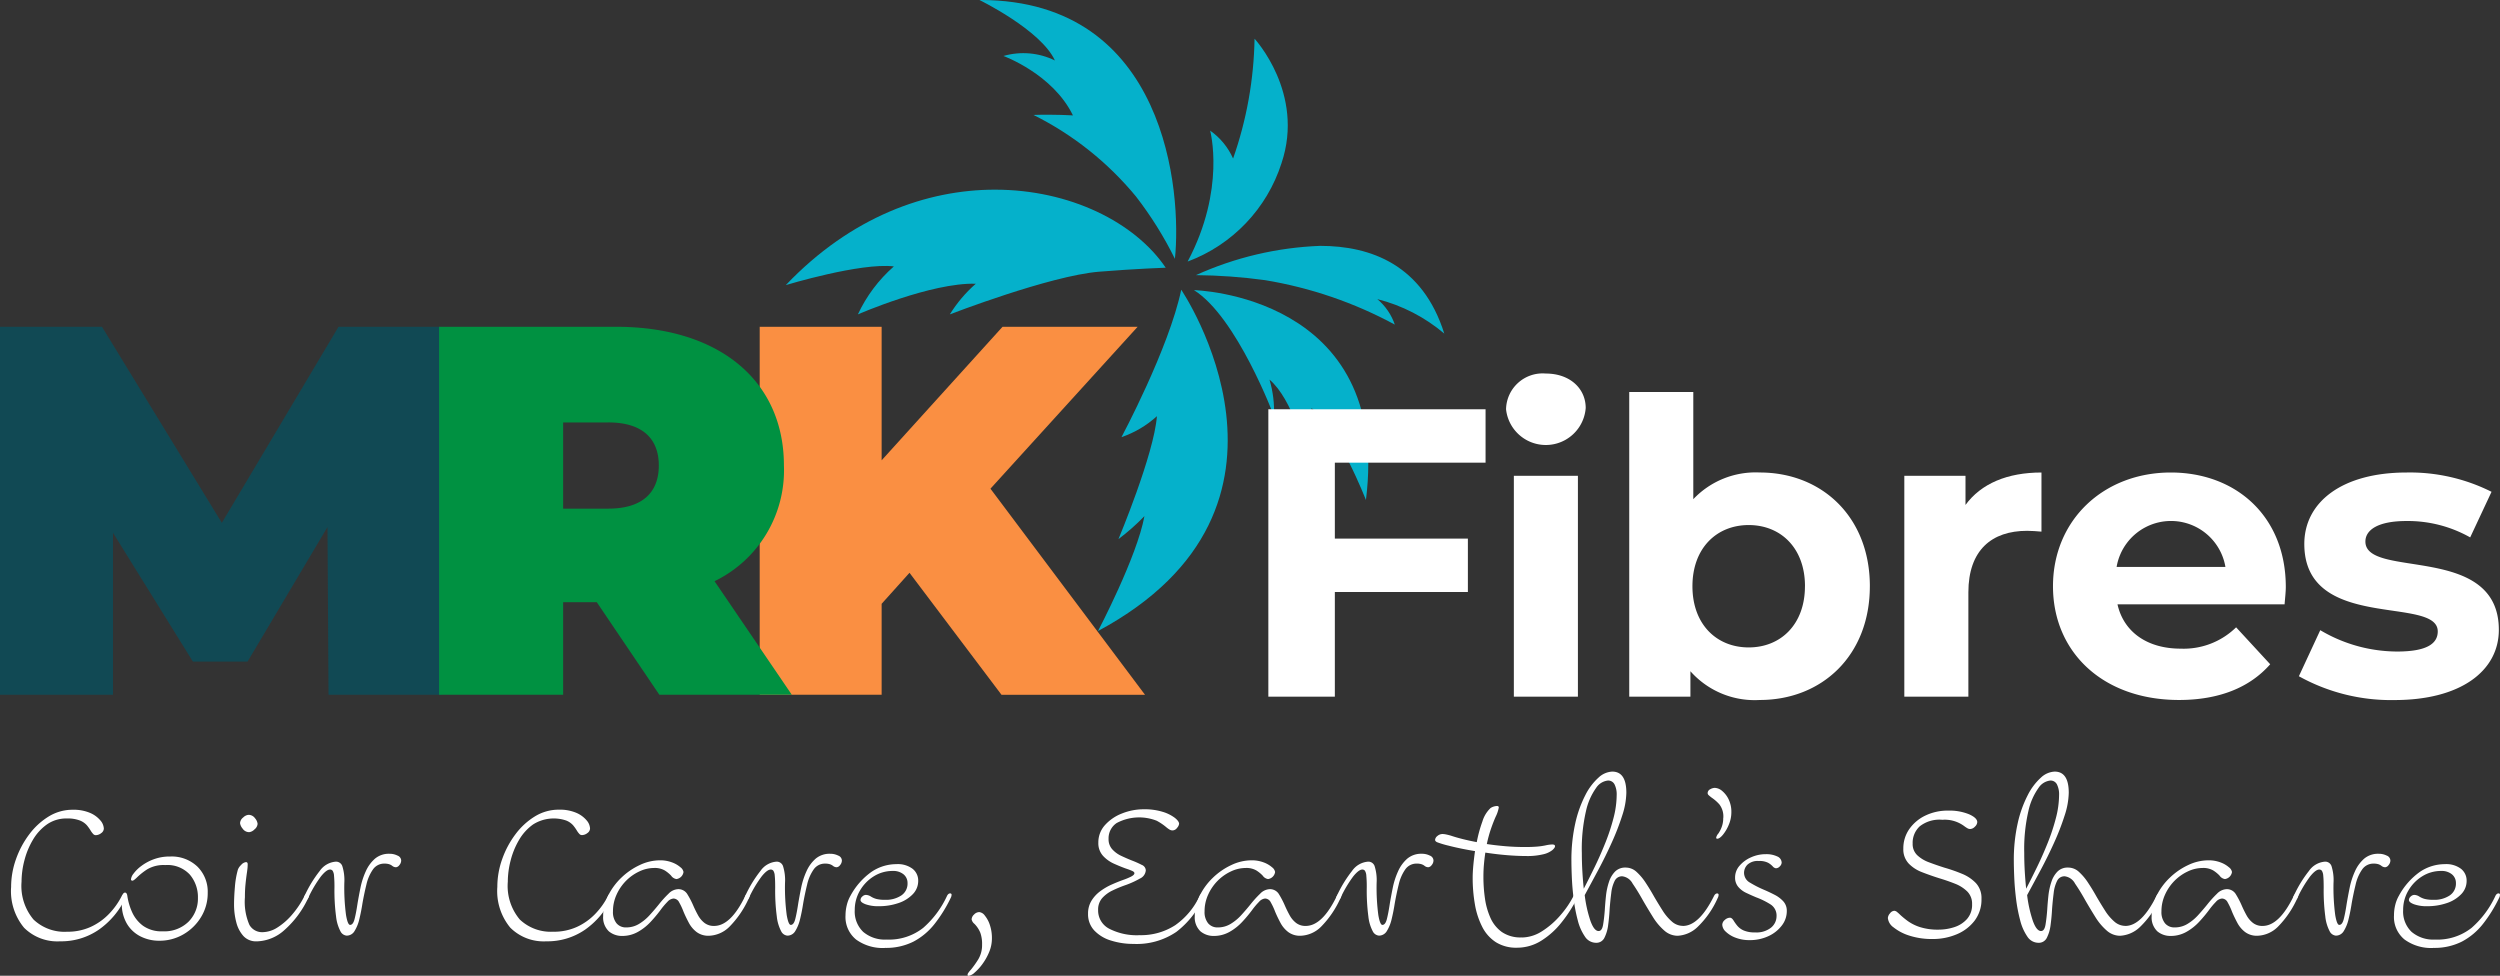<svg xmlns="http://www.w3.org/2000/svg" xmlns:xlink="http://www.w3.org/1999/xlink" width="205.013" height="80.017" viewBox="0 0 205.013 80.017">
  <rect x="0" y="0" width="205.013" height="80.017" fill="#333333" stroke="none"/>
  <defs>
    <clipPath id="clip-path">
      <path id="Path_4" data-name="Path 4" d="M236.15,0s5.04,2.459,6.188,4.959a5.882,5.882,0,0,0-4.221-.369s4.057,1.475,5.7,4.876c0,0-1.491-.1-3.238-.041a25.826,25.826,0,0,1,8.4,6.68,30.118,30.118,0,0,1,3.2,5.122C252.745,15.791,251.521.04,236.265,0Z" transform="translate(-236.15)" fill="none"/>
    </clipPath>
    <linearGradient id="linear-gradient" x1="-2.813" y1="3.095" x2="-2.801" y2="3.095" gradientUnits="objectBoundingBox">
      <stop offset="0" stop-color="#7bc18f"/>
      <stop offset="1" stop-color="#05b1cb"/>
    </linearGradient>
    <clipPath id="clip-path-2">
      <path id="Path_5" data-name="Path 5" d="M290.077,19.157a5.539,5.539,0,0,0-1.885-2.295s1.312,4.795-1.844,10.737a12.757,12.757,0,0,0,7.7-8.073c1.926-5.737-2.213-10.2-2.213-10.2a31.285,31.285,0,0,1-1.763,9.835" transform="translate(-286.348 -9.322)" fill="none"/>
    </clipPath>
    <linearGradient id="linear-gradient-2" x1="-4.68" y1="3.932" x2="-4.662" y2="3.932" xlink:href="#linear-gradient"/>
    <clipPath id="clip-path-3">
      <path id="Path_6" data-name="Path 6" d="M288.342,61.679a44.947,44.947,0,0,1,5.655.41,33.982,33.982,0,0,1,10.655,3.647,4.725,4.725,0,0,0-1.434-2.09,13.68,13.68,0,0,1,5.491,2.827c-1.771-5.635-6.018-7.194-10.179-7.194a27.161,27.161,0,0,0-10.188,2.4" transform="translate(-288.342 -59.279)" fill="none"/>
    </clipPath>
    <linearGradient id="linear-gradient-3" x1="-5.055" y1="3.386" x2="-5.037" y2="3.386" xlink:href="#linear-gradient"/>
    <clipPath id="clip-path-4">
      <path id="Path_7" data-name="Path 7" d="M294.441,80.275a9.084,9.084,0,0,0-.369-2.991c1.926,1.639,2.951,5.942,2.951,5.942a8.637,8.637,0,0,0,.491-3.606c2.254,1.8,4.467,7.54,4.467,7.54,2.131-16.842-14.1-17.211-14.1-17.211,3.524,2.213,6.557,10.327,6.557,10.327" transform="translate(-287.884 -69.948)" fill="none"/>
    </clipPath>
    <linearGradient id="linear-gradient-4" x1="-3.984" y1="2.514" x2="-3.97" y2="2.514" xlink:href="#linear-gradient"/>
    <clipPath id="clip-path-5">
      <path id="Path_8" data-name="Path 8" d="M266.653,81.944a8.3,8.3,0,0,0,2.909-1.721c-.246,3.155-3.155,10.081-3.155,10.081a17.815,17.815,0,0,0,2.131-1.885c-.615,3.36-3.811,9.425-3.811,9.425,18.933-10.163,6.828-27.989,6.828-27.989-1,4.794-4.9,12.089-4.9,12.089" transform="translate(-264.727 -69.855)" fill="none"/>
    </clipPath>
    <linearGradient id="linear-gradient-5" x1="-2.499" y1="1.775" x2="-2.489" y2="1.775" xlink:href="#linear-gradient"/>
    <clipPath id="clip-path-6">
      <path id="Path_9" data-name="Path 9" d="M189.5,53.565s6.12-1.858,8.851-1.53a11.937,11.937,0,0,0-2.95,3.934s6.01-2.622,9.671-2.514a11.01,11.01,0,0,0-2.131,2.514s8.2-3.169,12.239-3.5c3.1-.251,5.464-.328,5.464-.328-2.52-3.724-7.865-6.4-14-6.4-5.569,0-11.789,2.2-17.145,7.817" transform="translate(-189.505 -45.748)" fill="none"/>
    </clipPath>
    <linearGradient id="linear-gradient-6" x1="-2.236" y1="2.529" x2="-2.224" y2="2.529" xlink:href="#linear-gradient"/>
  </defs>
  <g id="Header_Logo" data-name="Header Logo" transform="translate(-815 567.612)">
    <path id="Path_37" data-name="Path 37" d="M195.451,98.961l-2.285,2.543v7.457h-10V78.787h10V89.736l9.914-10.949h11.078L202.09,92.064l12.673,16.9H202.995Z" transform="translate(694.133 -619.601)" fill="#fa8f42"/>
    <path id="Path_38" data-name="Path 38" d="M27.76,78.787,18.191,94.865,8.363,78.787H0v30.174H9.268V95.684l6.552,10.561H20.3L26.855,95.21l.086,13.751h9.268l-.086-30.174Z" transform="translate(815 -619.601)" fill="#114954"/>
    <path id="Path_39" data-name="Path 39" d="M118.8,101.374h-2.759v7.587H105.868V78.787h14.527c8.406,0,13.751,4.4,13.751,11.38a10.1,10.1,0,0,1-5.69,9.483l6.336,9.311H123.929Zm.948-14.742h-3.707V93.7h3.707c2.8,0,4.138-1.336,4.138-3.535s-1.336-3.535-4.138-3.535" transform="translate(745.14 -619.601)" fill="#009141"/>
    <g id="Group_25" data-name="Group 25" transform="translate(895.32 -567.612)">
      <g id="Group_7" data-name="Group 7" clip-path="url(#clip-path)">
        <rect id="Rectangle_3" data-name="Rectangle 3" width="26.745" height="26.745" transform="translate(-10.614 10.614) rotate(-45)" fill="url(#linear-gradient)"/>
      </g>
    </g>
    <g id="Group_26" data-name="Group 26" transform="translate(912.393 -564.441)">
      <g id="Group_9" data-name="Group 9" clip-path="url(#clip-path-2)">
        <rect id="Rectangle_4" data-name="Rectangle 4" width="19.733" height="19.733" transform="translate(-9.138 9.138) rotate(-45)" fill="url(#linear-gradient-2)"/>
      </g>
    </g>
    <g id="Group_27" data-name="Group 27" transform="translate(913.072 -547.45)">
      <g id="Group_11" data-name="Group 11" clip-path="url(#clip-path-3)">
        <rect id="Rectangle_5" data-name="Rectangle 5" width="19.489" height="19.489" transform="translate(-3.597 3.597) rotate(-45)" fill="url(#linear-gradient-3)"/>
      </g>
    </g>
    <g id="Group_28" data-name="Group 28" transform="translate(912.916 -543.821)">
      <g id="Group_13" data-name="Group 13" clip-path="url(#clip-path-4)">
        <rect id="Rectangle_6" data-name="Rectangle 6" width="23.645" height="23.645" transform="translate(-8.606 8.606) rotate(-45)" fill="url(#linear-gradient-4)"/>
      </g>
    </g>
    <g id="Group_29" data-name="Group 29" transform="translate(905.039 -543.852)">
      <g id="Group_15" data-name="Group 15" clip-path="url(#clip-path-5)">
        <rect id="Rectangle_7" data-name="Rectangle 7" width="33.178" height="33.178" transform="translate(-13.994 13.994) rotate(-45)" fill="url(#linear-gradient-5)"/>
      </g>
    </g>
    <g id="Group_30" data-name="Group 30" transform="translate(879.455 -552.052)">
      <g id="Group_17" data-name="Group 17" clip-path="url(#clip-path-6)">
        <rect id="Rectangle_8" data-name="Rectangle 8" width="29.25" height="29.25" transform="translate(-5.111 5.11) rotate(-45)" fill="url(#linear-gradient-6)"/>
      </g>
    </g>
    <path id="Path_40" data-name="Path 40" d="M311.253,103.054v6.229h10.91v4.377h-10.91v8.586H305.8V98.676h17.813v4.377Z" transform="translate(613.211 -632.726)" fill="#fff"/>
    <path id="Path_41" data-name="Path 41" d="M363.117,92.993a3,3,0,0,1,3.266-2.929c1.953,0,3.266,1.212,3.266,2.828a3.28,3.28,0,0,1-6.532.1m.64,5.455h5.253v18.116h-5.253Z" transform="translate(575.387 -627.043)" fill="#fff"/>
    <path id="Path_42" data-name="Path 42" d="M412.548,110.446c0,5.691-3.939,9.327-9.024,9.327a7.037,7.037,0,0,1-5.69-2.357V119.5h-5.017V94.519h5.253v8.788a7.033,7.033,0,0,1,5.455-2.189c5.085,0,9.024,3.637,9.024,9.327m-5.32,0c0-3.131-1.987-5.017-4.613-5.017S398,107.314,398,110.446s1.987,5.017,4.613,5.017,4.613-1.886,4.613-5.017" transform="translate(555.789 -629.983)" fill="#fff"/>
    <path id="Path_43" data-name="Path 43" d="M470.39,113.922v4.849c-.438-.034-.774-.067-1.179-.067-2.9,0-4.815,1.582-4.815,5.05v8.553h-5.253V114.191h5.017v2.391c1.279-1.751,3.434-2.66,6.229-2.66" transform="translate(512.021 -642.786)" fill="#fff"/>
    <path id="Path_44" data-name="Path 44" d="M513.972,124.731h-13.7c.505,2.256,2.424,3.636,5.185,3.636A6.141,6.141,0,0,0,510,126.617l2.795,3.03c-1.684,1.919-4.209,2.929-7.475,2.929-6.263,0-10.337-3.94-10.337-9.327,0-5.421,4.142-9.327,9.664-9.327,5.32,0,9.428,3.57,9.428,9.395,0,.4-.067.976-.1,1.414M500.2,121.667h8.923a4.525,4.525,0,0,0-8.923,0" transform="translate(488.373 -642.786)" fill="#fff"/>
    <path id="Path_45" data-name="Path 45" d="M554.281,130.623l1.751-3.771a12.4,12.4,0,0,0,6.3,1.751c2.424,0,3.334-.64,3.334-1.65,0-2.963-10.943.067-10.943-7.172,0-3.435,3.1-5.859,8.384-5.859a14.9,14.9,0,0,1,6.97,1.583l-1.751,3.738A10.4,10.4,0,0,0,563.1,117.9c-2.357,0-3.367.741-3.367,1.684,0,3.1,10.943.1,10.943,7.24,0,3.367-3.131,5.758-8.553,5.758a15.547,15.547,0,0,1-7.845-1.953" transform="translate(449.242 -642.786)" fill="#fff"/>
    <g id="Group_24" data-name="Group 24" transform="translate(815.912 -504.333)">
      <path id="Path_16" data-name="Path 16" d="M7.274,205.229a4.57,4.57,0,0,0,1.928-.394,4.915,4.915,0,0,0,1.507-1.069,6.015,6.015,0,0,0,1.051-1.481c.07-.128.152-.193.246-.193a.109.109,0,0,1,.122.123.565.565,0,0,1-.07.245,6.648,6.648,0,0,1-2.182,2.6,5.44,5.44,0,0,1-3.181.955A3.868,3.868,0,0,1,3.742,204.9a4.706,4.706,0,0,1-1.06-3.347,6.776,6.776,0,0,1,.394-2.261,7.53,7.53,0,0,1,1.087-2.042,5.7,5.7,0,0,1,1.6-1.472,3.722,3.722,0,0,1,1.963-.552,3.452,3.452,0,0,1,1.42.254,2.273,2.273,0,0,1,.85.614,1.1,1.1,0,0,1,.289.674.474.474,0,0,1-.219.377.735.735,0,0,1-.447.166A.291.291,0,0,1,9.4,197.2a1.672,1.672,0,0,1-.184-.245,3.584,3.584,0,0,0-.315-.447,1.5,1.5,0,0,0-.579-.4,2.77,2.77,0,0,0-1.069-.167,2.761,2.761,0,0,0-1.639.491,4.072,4.072,0,0,0-1.157,1.28,6.4,6.4,0,0,0-.692,1.691,7.065,7.065,0,0,0-.228,1.726,4.279,4.279,0,0,0,.982,3.1,3.683,3.683,0,0,0,2.752,1" transform="translate(-2.682 -192.101)" fill="#fff"/>
      <path id="Path_17" data-name="Path 17" d="M29.375,210.344a2.874,2.874,0,0,1,.052-.614q.053-.262.21-.263t.193.3a5,5,0,0,0,.377,1.28,2.842,2.842,0,0,0,.894,1.131,2.6,2.6,0,0,0,1.622.464,2.831,2.831,0,0,0,2.121-.789,2.676,2.676,0,0,0,.771-1.945,2.855,2.855,0,0,0-.666-1.919,2.506,2.506,0,0,0-2.016-.78,2.644,2.644,0,0,0-1.464.342,5.246,5.246,0,0,0-.8.622q-.316.316-.421.316a.108.108,0,0,1-.122-.123.929.929,0,0,1,.21-.456,3.039,3.039,0,0,1,.631-.622,3.99,3.99,0,0,1,1.017-.552,3.754,3.754,0,0,1,1.35-.228,3.051,3.051,0,0,1,2.243.832,2.891,2.891,0,0,1,.841,2.148,3.739,3.739,0,0,1-.544,1.98,4.059,4.059,0,0,1-1.446,1.42,3.884,3.884,0,0,1-1.989.526,3.358,3.358,0,0,1-1.525-.351,2.713,2.713,0,0,1-1.122-1.042,3.167,3.167,0,0,1-.42-1.674" transform="translate(-20.296 -199.548)" fill="#fff"/>
      <path id="Path_18" data-name="Path 18" d="M58.287,206.833A1.4,1.4,0,0,1,57.2,206.4a2.633,2.633,0,0,1-.587-1.131,5.669,5.669,0,0,1-.184-1.463q0-.613.07-1.437a7.246,7.246,0,0,1,.246-1.42,1,1,0,0,1,.263-.377.62.62,0,0,1,.4-.236c.093,0,.14.058.14.175q0,.088-.009.237t-.061.5q-.07.491-.114.947t-.044,1.034a4.748,4.748,0,0,0,.368,2.252,1.194,1.194,0,0,0,1.087.6,2.322,2.322,0,0,0,1.236-.4,5.345,5.345,0,0,0,1.218-1.086,7.459,7.459,0,0,0,.982-1.49c.07-.128.152-.193.246-.193a.109.109,0,0,1,.123.122.568.568,0,0,1-.07.246,8.007,8.007,0,0,1-1.92,2.6,3.514,3.514,0,0,1-2.3.955m.07-9.64a.633.633,0,0,1-.254.456.716.716,0,0,1-.43.228.643.643,0,0,1-.543-.289.883.883,0,0,1-.211-.447.62.62,0,0,1,.254-.465.729.729,0,0,1,.43-.219.651.651,0,0,1,.544.28.85.85,0,0,1,.21.456" transform="translate(-38.148 -192.917)" fill="#fff"/>
      <path id="Path_19" data-name="Path 19" d="M75.417,207.134q-.281,0-.728.544a9.81,9.81,0,0,0-1.06,1.788.236.236,0,0,1-.228.158.108.108,0,0,1-.123-.122.467.467,0,0,1,.053-.211,10.028,10.028,0,0,1,1.244-2.042,1.762,1.762,0,0,1,1.332-.763.545.545,0,0,1,.517.359,3.835,3.835,0,0,1,.167,1.393,17.227,17.227,0,0,0,.14,2.63q.14.806.333.806.245,0,.368-.482t.228-1.183q.105-.648.254-1.376a6.242,6.242,0,0,1,.438-1.358,3,3,0,0,1,.754-1.034,1.766,1.766,0,0,1,1.2-.4,1.434,1.434,0,0,1,.648.149.447.447,0,0,1,.3.395.584.584,0,0,1-.149.386.4.4,0,0,1-.272.175.487.487,0,0,1-.3-.105.812.812,0,0,0-.254-.14,1.208,1.208,0,0,0-.395-.053,1.11,1.11,0,0,0-.947.482,3.5,3.5,0,0,0-.535,1.236q-.184.754-.324,1.542-.105.683-.254,1.288a3.217,3.217,0,0,1-.394.981.745.745,0,0,1-.649.377.631.631,0,0,1-.508-.359,3.371,3.371,0,0,1-.359-1.218,16.318,16.318,0,0,1-.132-2.349,9.8,9.8,0,0,0-.035-.982.878.878,0,0,0-.114-.412.269.269,0,0,0-.219-.1" transform="translate(-49.267 -199.106)" fill="#fff"/>
      <path id="Path_20" data-name="Path 20" d="M124.506,205.229a4.57,4.57,0,0,0,1.928-.394,4.915,4.915,0,0,0,1.507-1.069,6.014,6.014,0,0,0,1.051-1.481c.07-.128.152-.193.246-.193a.109.109,0,0,1,.122.123.565.565,0,0,1-.07.245,6.648,6.648,0,0,1-2.182,2.6,5.44,5.44,0,0,1-3.181.955,3.868,3.868,0,0,1-2.954-1.122,4.706,4.706,0,0,1-1.06-3.347,6.776,6.776,0,0,1,.394-2.261,7.53,7.53,0,0,1,1.087-2.042,5.7,5.7,0,0,1,1.6-1.472,3.722,3.722,0,0,1,1.963-.552,3.452,3.452,0,0,1,1.42.254,2.273,2.273,0,0,1,.85.614,1.1,1.1,0,0,1,.289.674.474.474,0,0,1-.219.377.735.735,0,0,1-.447.166.291.291,0,0,1-.219-.105,1.673,1.673,0,0,1-.184-.245,3.582,3.582,0,0,0-.315-.447,1.5,1.5,0,0,0-.579-.4,3.163,3.163,0,0,0-2.708.324,4.072,4.072,0,0,0-1.157,1.28A6.4,6.4,0,0,0,121,199.4a7.066,7.066,0,0,0-.228,1.726,4.279,4.279,0,0,0,.982,3.1,3.683,3.683,0,0,0,2.752,1" transform="translate(-80.041 -192.101)" fill="#fff"/>
      <path id="Path_21" data-name="Path 21" d="M145.422,211.974a3.115,3.115,0,0,1,.114-.833,5.48,5.48,0,0,1,.289-.8,5.24,5.24,0,0,1,1.086-1.481,5.527,5.527,0,0,1,1.516-1.043,3.876,3.876,0,0,1,1.639-.386,2.728,2.728,0,0,1,1.017.175,2.2,2.2,0,0,1,.683.4.612.612,0,0,1,.246.385.68.68,0,0,1-.578.578.653.653,0,0,1-.438-.28,2.666,2.666,0,0,0-.526-.429,1.622,1.622,0,0,0-.876-.2,2.836,2.836,0,0,0-1.2.281,3.779,3.779,0,0,0-1.086.762,3.874,3.874,0,0,0-.78,1.131,3.277,3.277,0,0,0-.3,1.385,1.464,1.464,0,0,0,.289.973.988.988,0,0,0,.8.342,1.988,1.988,0,0,0,1.034-.28,3.877,3.877,0,0,0,.877-.719q.4-.438.753-.876a8.719,8.719,0,0,1,.8-.885,1.15,1.15,0,0,1,.78-.377.854.854,0,0,1,.771.421,7.134,7.134,0,0,1,.49.946q.175.4.386.78a2.032,2.032,0,0,0,.526.622,1.246,1.246,0,0,0,.789.246q1.367,0,2.559-2.472.105-.192.245-.193a.109.109,0,0,1,.123.122.568.568,0,0,1-.07.246,7.908,7.908,0,0,1-1.613,2.375,2.494,2.494,0,0,1-1.683.728,1.6,1.6,0,0,1-.99-.3,2.294,2.294,0,0,1-.64-.754q-.245-.456-.438-.912a5.351,5.351,0,0,0-.359-.771.537.537,0,0,0-.464-.316.756.756,0,0,0-.5.272,6.012,6.012,0,0,0-.569.675,11.373,11.373,0,0,1-.806.964,4.324,4.324,0,0,1-1.043.824,2.6,2.6,0,0,1-1.306.333,1.662,1.662,0,0,1-1.078-.377,1.573,1.573,0,0,1-.464-1.288" transform="translate(-96.873 -200.16)" fill="#fff"/>
      <path id="Path_22" data-name="Path 22" d="M181.674,207.134q-.281,0-.727.544a9.806,9.806,0,0,0-1.061,1.788.236.236,0,0,1-.228.158.108.108,0,0,1-.122-.122.471.471,0,0,1,.052-.211,10.012,10.012,0,0,1,1.244-2.042,1.761,1.761,0,0,1,1.332-.763.545.545,0,0,1,.517.359,3.837,3.837,0,0,1,.166,1.393,17.227,17.227,0,0,0,.14,2.63q.141.806.333.806.245,0,.368-.482t.228-1.183q.105-.648.254-1.376a6.259,6.259,0,0,1,.438-1.358,3,3,0,0,1,.754-1.034,1.765,1.765,0,0,1,1.2-.4,1.436,1.436,0,0,1,.649.149.447.447,0,0,1,.3.395.583.583,0,0,1-.149.386.4.4,0,0,1-.272.175.488.488,0,0,1-.3-.105.808.808,0,0,0-.254-.14,1.2,1.2,0,0,0-.394-.053,1.111,1.111,0,0,0-.947.482,3.49,3.49,0,0,0-.534,1.236q-.184.754-.324,1.542-.105.683-.254,1.288a3.218,3.218,0,0,1-.394.981.744.744,0,0,1-.648.377.631.631,0,0,1-.509-.359,3.372,3.372,0,0,1-.359-1.218,16.314,16.314,0,0,1-.132-2.349q0-.666-.035-.982a.877.877,0,0,0-.114-.412.269.269,0,0,0-.219-.1" transform="translate(-119.384 -199.106)" fill="#fff"/>
      <path id="Path_23" data-name="Path 23" d="M207.084,215.232a3.716,3.716,0,0,1-2.349-.684,2.381,2.381,0,0,1-.876-2,3.5,3.5,0,0,1,.105-.832,2.879,2.879,0,0,1,.3-.763,5.728,5.728,0,0,1,1.726-1.963,3.64,3.64,0,0,1,2.042-.631,2.013,2.013,0,0,1,1.332.385,1.229,1.229,0,0,1,.456.982,1.556,1.556,0,0,1-.447,1.1,2.889,2.889,0,0,1-1.183.728,4.913,4.913,0,0,1-1.612.254,3.076,3.076,0,0,1-1.069-.158q-.42-.158-.42-.35a.383.383,0,0,1,.149-.289.445.445,0,0,1,.289-.131.815.815,0,0,1,.421.14,1.625,1.625,0,0,0,.447.193,2.787,2.787,0,0,0,.71.07,2.259,2.259,0,0,0,1.332-.359,1.163,1.163,0,0,0,.508-1.008.909.909,0,0,0-.324-.719,1.312,1.312,0,0,0-.885-.28,2.886,2.886,0,0,0-1.569.447,3.346,3.346,0,0,0-1.13,1.174,3.113,3.113,0,0,0-.421,1.586,2.3,2.3,0,0,0,.693,1.788,2.744,2.744,0,0,0,1.919.631,4.52,4.52,0,0,0,3.006-.964,7.813,7.813,0,0,0,1.954-2.629c.07-.128.152-.193.246-.193a.108.108,0,0,1,.122.123.565.565,0,0,1-.07.245,11.391,11.391,0,0,1-1.332,2.147,5.43,5.43,0,0,1-1.718,1.437,4.981,4.981,0,0,1-2.349.517" transform="translate(-135.434 -200.773)" fill="#fff"/>
      <path id="Path_24" data-name="Path 24" d="M234.474,222.551a2.717,2.717,0,0,0-.14-.938,2.225,2.225,0,0,0-.49-.745.621.621,0,0,1-.228-.368.573.573,0,0,1,.2-.394.6.6,0,0,1,.429-.2.658.658,0,0,1,.456.289,2.4,2.4,0,0,1,.412.771,3.349,3.349,0,0,1,.167,1.1,2.875,2.875,0,0,1-.228,1.121,4.71,4.71,0,0,1-.552.982,4.043,4.043,0,0,1-.64.7.913.913,0,0,1-.49.263c-.059,0-.088-.023-.088-.07a.316.316,0,0,1,.052-.158,2.155,2.155,0,0,1,.228-.28,8.217,8.217,0,0,0,.587-.824,2.266,2.266,0,0,0,.324-1.244" transform="translate(-154.85 -208.389)" fill="#fff"/>
      <path id="Path_25" data-name="Path 25" d="M266.552,205.441a5.16,5.16,0,0,0,2.936-.815,6.019,6.019,0,0,0,2.007-2.41c.07-.128.152-.193.246-.193a.109.109,0,0,1,.122.123.565.565,0,0,1-.07.245,7.332,7.332,0,0,1-2.217,2.787,5.781,5.781,0,0,1-3.5.981,6.062,6.062,0,0,1-1.84-.272,3.137,3.137,0,0,1-1.376-.823,1.935,1.935,0,0,1-.517-1.376,2,2,0,0,1,.28-1.069,2.776,2.776,0,0,1,.718-.78,4.955,4.955,0,0,1,.929-.544q.491-.219.929-.377a5.255,5.255,0,0,0,.675-.28q.271-.14.271-.28,0-.105-.2-.193t-.517-.193q-.438-.158-.964-.394a2.718,2.718,0,0,1-.9-.649,1.532,1.532,0,0,1-.377-1.077,2.1,2.1,0,0,1,.543-1.437,3.63,3.63,0,0,1,1.4-.955,4.79,4.79,0,0,1,1.788-.342,5.007,5.007,0,0,1,1.551.211,3.188,3.188,0,0,1,.99.491q.35.281.35.49a.618.618,0,0,1-.166.333.479.479,0,0,1-.377.21.5.5,0,0,1-.254-.079,1.958,1.958,0,0,1-.272-.2,4.505,4.505,0,0,0-.771-.517,3.919,3.919,0,0,0-3.286.193,1.506,1.506,0,0,0-.657,1.306,1.213,1.213,0,0,0,.3.841,2.3,2.3,0,0,0,.745.544q.446.21.885.385a7.538,7.538,0,0,1,.789.351.51.51,0,0,1,.333.438.8.8,0,0,1-.482.684,7.331,7.331,0,0,1-1.148.526,9.88,9.88,0,0,0-1.087.447,2.686,2.686,0,0,0-.859.631,1.416,1.416,0,0,0-.333.973,1.678,1.678,0,0,0,.92,1.542,4.957,4.957,0,0,0,2.462.526" transform="translate(-174.029 -192.032)" fill="#fff"/>
      <path id="Path_26" data-name="Path 26" d="M288.06,211.974a3.115,3.115,0,0,1,.114-.833,5.488,5.488,0,0,1,.289-.8,5.24,5.24,0,0,1,1.086-1.481,5.526,5.526,0,0,1,1.516-1.043,3.876,3.876,0,0,1,1.639-.386,2.728,2.728,0,0,1,1.017.175,2.2,2.2,0,0,1,.683.4.612.612,0,0,1,.246.385.68.68,0,0,1-.578.578.653.653,0,0,1-.438-.28,2.667,2.667,0,0,0-.526-.429,1.622,1.622,0,0,0-.876-.2,2.836,2.836,0,0,0-1.2.281,3.778,3.778,0,0,0-1.086.762,3.874,3.874,0,0,0-.78,1.131,3.278,3.278,0,0,0-.3,1.385,1.464,1.464,0,0,0,.289.973.988.988,0,0,0,.8.342,1.988,1.988,0,0,0,1.034-.28,3.878,3.878,0,0,0,.877-.719q.4-.438.753-.876a8.721,8.721,0,0,1,.8-.885,1.15,1.15,0,0,1,.78-.377.854.854,0,0,1,.771.421,7.141,7.141,0,0,1,.49.946q.176.4.386.78a2.032,2.032,0,0,0,.526.622,1.246,1.246,0,0,0,.789.246q1.367,0,2.559-2.472.105-.192.245-.193a.109.109,0,0,1,.123.122.567.567,0,0,1-.07.246,7.906,7.906,0,0,1-1.612,2.375,2.494,2.494,0,0,1-1.683.728,1.6,1.6,0,0,1-.99-.3,2.294,2.294,0,0,1-.64-.754q-.245-.456-.438-.912a5.348,5.348,0,0,0-.359-.771.536.536,0,0,0-.464-.316.756.756,0,0,0-.5.272,6.005,6.005,0,0,0-.569.675,11.375,11.375,0,0,1-.806.964,4.324,4.324,0,0,1-1.043.824,2.6,2.6,0,0,1-1.306.333,1.662,1.662,0,0,1-1.078-.377,1.573,1.573,0,0,1-.464-1.288" transform="translate(-190.997 -200.16)" fill="#fff"/>
      <path id="Path_27" data-name="Path 27" d="M324.311,207.134q-.281,0-.728.544a9.811,9.811,0,0,0-1.06,1.788.236.236,0,0,1-.228.158.109.109,0,0,1-.123-.122.467.467,0,0,1,.053-.211,10.029,10.029,0,0,1,1.244-2.042,1.762,1.762,0,0,1,1.332-.763.545.545,0,0,1,.517.359,3.835,3.835,0,0,1,.167,1.393,17.222,17.222,0,0,0,.14,2.63q.14.806.333.806.245,0,.368-.482t.228-1.183q.105-.648.254-1.376a6.242,6.242,0,0,1,.438-1.358A3,3,0,0,1,328,206.24a1.766,1.766,0,0,1,1.2-.4,1.434,1.434,0,0,1,.648.149.447.447,0,0,1,.3.395.584.584,0,0,1-.149.386.4.4,0,0,1-.272.175.487.487,0,0,1-.3-.105.812.812,0,0,0-.254-.14,1.208,1.208,0,0,0-.395-.053,1.111,1.111,0,0,0-.947.482,3.5,3.5,0,0,0-.535,1.236q-.184.754-.324,1.542-.105.683-.254,1.288a3.216,3.216,0,0,1-.394.981.745.745,0,0,1-.649.377.631.631,0,0,1-.508-.359,3.37,3.37,0,0,1-.359-1.218,16.315,16.315,0,0,1-.132-2.349,9.79,9.79,0,0,0-.035-.982.877.877,0,0,0-.114-.412.269.269,0,0,0-.219-.1" transform="translate(-213.507 -199.106)" fill="#fff"/>
      <path id="Path_28" data-name="Path 28" d="M353.114,205.123a3.131,3.131,0,0,0,1.683-.517A6.721,6.721,0,0,0,356.3,203.3a7.732,7.732,0,0,0,1.087-1.6q.105-.192.246-.193a.109.109,0,0,1,.122.122.568.568,0,0,1-.07.246,11.268,11.268,0,0,1-1.3,2.024,6.492,6.492,0,0,1-1.674,1.5,3.726,3.726,0,0,1-1.972.561,3.12,3.12,0,0,1-1.735-.456,3.226,3.226,0,0,1-1.113-1.253,6.414,6.414,0,0,1-.6-1.84,12.666,12.666,0,0,1-.184-2.2q0-.42.052-.99t.14-1.183q-1.192-.193-2.208-.456a7.367,7.367,0,0,1-.9-.272q-.166-.079-.166-.2a.451.451,0,0,1,.184-.307.643.643,0,0,1,.447-.166,1.641,1.641,0,0,1,.271.035,4.428,4.428,0,0,1,.465.122q.368.123.885.254t1.165.254a10.891,10.891,0,0,1,.465-1.7,2.5,2.5,0,0,1,.657-1.087.911.911,0,0,1,.272-.131.98.98,0,0,1,.272-.044c.093,0,.14.041.14.123a2.751,2.751,0,0,1-.246.736q-.175.386-.376.955a10.527,10.527,0,0,0-.359,1.305q.7.106,1.49.175t1.648.07q.543,0,.964-.035a5.594,5.594,0,0,0,.736-.105,2.721,2.721,0,0,1,.526-.07c.152,0,.228.047.228.14s-.07.187-.21.316a1.872,1.872,0,0,1-.727.342,5.475,5.475,0,0,1-1.446.149q-.7,0-1.56-.07t-1.77-.21q-.07.456-.114.955t-.044,1.043a12.471,12.471,0,0,0,.122,1.735,5.926,5.926,0,0,0,.447,1.6,2.864,2.864,0,0,0,.938,1.175,2.675,2.675,0,0,0,1.612.447" transform="translate(-229.252 -191.522)" fill="#fff"/>
      <path id="Path_29" data-name="Path 29" d="M388.007,198.7q1.332,0,2.559-2.472.105-.192.246-.192a.108.108,0,0,1,.122.122.562.562,0,0,1-.07.246,7.486,7.486,0,0,1-1.647,2.375,2.553,2.553,0,0,1-1.648.728,1.659,1.659,0,0,1-1.1-.438,4.816,4.816,0,0,1-.929-1.113q-.421-.675-.806-1.341-.438-.789-.85-1.385a1.112,1.112,0,0,0-.85-.6.662.662,0,0,0-.622.377,2.906,2.906,0,0,0-.28.99q-.079.614-.132,1.3-.035.684-.122,1.323a3.162,3.162,0,0,1-.307,1.051.731.731,0,0,1-.692.412,1.089,1.089,0,0,1-.911-.517,4.136,4.136,0,0,1-.587-1.341,12.884,12.884,0,0,1-.333-1.744q-.114-.919-.149-1.752t-.035-1.341a13.723,13.723,0,0,1,.315-3.094,9.5,9.5,0,0,1,.824-2.314,4.889,4.889,0,0,1,1.087-1.446,1.762,1.762,0,0,1,1.122-.49q1.157,0,1.157,1.735a6.3,6.3,0,0,1-.333,1.849,20.1,20.1,0,0,1-.859,2.226q-.525,1.165-1.122,2.278t-1.1,2.042a10.522,10.522,0,0,0,.473,2.121q.3.824.666.824.28,0,.368-.517t.14-1.218q.035-.579.1-1.183a5.419,5.419,0,0,1,.246-1.122,2.136,2.136,0,0,1,.5-.841,1.172,1.172,0,0,1,.867-.324,1.3,1.3,0,0,1,.885.35,4.549,4.549,0,0,1,.754.894q.359.543.692,1.139.351.6.7,1.148a3.953,3.953,0,0,0,.763.9,1.363,1.363,0,0,0,.9.351m-8.29-5.994q0,.789.044,1.534t.114,1.411q.421-.806.894-1.779t.885-2.007a16.463,16.463,0,0,0,.666-2.033,7.584,7.584,0,0,0,.254-1.858,1.821,1.821,0,0,0-.175-.876.581.581,0,0,0-.544-.316,1.325,1.325,0,0,0-.964.6,5.163,5.163,0,0,0-.833,1.9,13.851,13.851,0,0,0-.342,3.418" transform="translate(-250.912 -186.048)" fill="#fff"/>
      <path id="Path_30" data-name="Path 30" d="M413.013,192.435a1.618,1.618,0,0,0-.324-1.122,3.389,3.389,0,0,0-.622-.544c-.094-.07-.172-.134-.237-.193a.245.245,0,0,1-.1-.176.354.354,0,0,1,.21-.324.8.8,0,0,1,.368-.114.992.992,0,0,1,.614.254,2.03,2.03,0,0,1,.534.7,2.339,2.339,0,0,1,.219,1.043,2.614,2.614,0,0,1-.211,1.025,3.231,3.231,0,0,1-.482.824q-.271.324-.464.324a.077.077,0,0,1-.088-.088.69.69,0,0,1,.175-.333,2.423,2.423,0,0,0,.272-.526,2.04,2.04,0,0,0,.131-.754" transform="translate(-272.606 -188.632)" fill="#fff"/>
      <path id="Path_31" data-name="Path 31" d="M420.113,206.639a.452.452,0,0,1-.149.3.441.441,0,0,1-.324.158.43.43,0,0,1-.263-.158,1.592,1.592,0,0,0-.368-.289,1.535,1.535,0,0,0-.771-.149,1.23,1.23,0,0,0-.928.3.949.949,0,0,0-.281.666.924.924,0,0,0,.5.815,8.565,8.565,0,0,0,1.113.57q.455.193.894.42a2.493,2.493,0,0,1,.719.544,1.145,1.145,0,0,1,.28.789,1.929,1.929,0,0,1-.412,1.192,2.891,2.891,0,0,1-1.1.868,3.57,3.57,0,0,1-1.534.324,3.117,3.117,0,0,1-1.157-.2,2.317,2.317,0,0,1-.8-.491.826.826,0,0,1-.289-.57.526.526,0,0,1,.21-.394.642.642,0,0,1,.421-.184q.158,0,.315.263a3.688,3.688,0,0,0,.289.4,1.434,1.434,0,0,0,.526.386,2.278,2.278,0,0,0,.937.158,1.918,1.918,0,0,0,1.306-.395,1.212,1.212,0,0,0,.447-.938,1.078,1.078,0,0,0-.508-.973,6.313,6.313,0,0,0-1.157-.569q-.42-.175-.824-.368a1.9,1.9,0,0,1-.657-.5,1.156,1.156,0,0,1-.254-.763,1.452,1.452,0,0,1,.359-.955,2.6,2.6,0,0,1,.938-.692,2.927,2.927,0,0,1,1.227-.263,2.076,2.076,0,0,1,.929.184.569.569,0,0,1,.368.517" transform="translate(-274.92 -199.173)" fill="#fff"/>
      <path id="Path_32" data-name="Path 32" d="M459.61,196.181a2.628,2.628,0,0,0-1.814.534,1.839,1.839,0,0,0-.587,1.429,1.254,1.254,0,0,0,.368.938,2.783,2.783,0,0,0,.964.587q.6.228,1.262.438a13.333,13.333,0,0,1,1.437.5,3.287,3.287,0,0,1,1.157.771,1.8,1.8,0,0,1,.456,1.288,2.863,2.863,0,0,1-.561,1.788,3.549,3.549,0,0,1-1.472,1.122,4.992,4.992,0,0,1-1.963.386,5.994,5.994,0,0,1-1.928-.281,3.947,3.947,0,0,1-1.288-.675,1.067,1.067,0,0,1-.465-.763.629.629,0,0,1,.175-.386.477.477,0,0,1,.35-.21.382.382,0,0,1,.228.1,3.075,3.075,0,0,1,.263.237,7.539,7.539,0,0,0,.622.508,3.641,3.641,0,0,0,.99.491,4.823,4.823,0,0,0,1.543.21,4.127,4.127,0,0,0,1.262-.2,2.358,2.358,0,0,0,1.052-.666,1.746,1.746,0,0,0,.421-1.219,1.41,1.41,0,0,0-.394-1.042,2.965,2.965,0,0,0-1.007-.64q-.614-.245-1.315-.455-.719-.228-1.393-.491a2.965,2.965,0,0,1-1.1-.719,1.691,1.691,0,0,1-.429-1.209,2.748,2.748,0,0,1,.482-1.595,3.373,3.373,0,0,1,1.314-1.113,4.2,4.2,0,0,1,1.884-.412,4.251,4.251,0,0,1,1.709.3q.674.3.674.648a.543.543,0,0,1-.193.368.555.555,0,0,1-.386.193.443.443,0,0,1-.228-.062c-.07-.041-.146-.09-.228-.149a2.677,2.677,0,0,0-1.858-.543" transform="translate(-301.273 -192.237)" fill="#fff"/>
      <path id="Path_33" data-name="Path 33" d="M494.678,198.7q1.331,0,2.559-2.472.105-.192.246-.192a.108.108,0,0,1,.122.122.562.562,0,0,1-.07.246,7.487,7.487,0,0,1-1.647,2.375,2.553,2.553,0,0,1-1.648.728,1.659,1.659,0,0,1-1.1-.438,4.817,4.817,0,0,1-.929-1.113q-.421-.675-.806-1.341-.438-.789-.85-1.385a1.112,1.112,0,0,0-.85-.6.662.662,0,0,0-.622.377,2.905,2.905,0,0,0-.28.99q-.079.614-.132,1.3-.035.684-.122,1.323a3.163,3.163,0,0,1-.307,1.051.731.731,0,0,1-.693.412,1.089,1.089,0,0,1-.911-.517,4.138,4.138,0,0,1-.587-1.341,12.889,12.889,0,0,1-.333-1.744q-.114-.919-.149-1.752t-.035-1.341a13.722,13.722,0,0,1,.315-3.094,9.5,9.5,0,0,1,.824-2.314,4.888,4.888,0,0,1,1.087-1.446,1.761,1.761,0,0,1,1.122-.49q1.156,0,1.157,1.735a6.3,6.3,0,0,1-.333,1.849,20.081,20.081,0,0,1-.859,2.226q-.525,1.165-1.122,2.278t-1.1,2.042a10.516,10.516,0,0,0,.473,2.121q.3.824.666.824.28,0,.368-.517t.14-1.218q.035-.579.1-1.183a5.425,5.425,0,0,1,.246-1.122,2.137,2.137,0,0,1,.5-.841,1.172,1.172,0,0,1,.867-.324,1.3,1.3,0,0,1,.885.35,4.55,4.55,0,0,1,.754.894q.359.543.692,1.139.35.6.7,1.148a3.954,3.954,0,0,0,.763.9,1.363,1.363,0,0,0,.9.351m-8.291-5.994q0,.789.044,1.534t.114,1.411q.421-.806.894-1.779t.885-2.007a16.493,16.493,0,0,0,.666-2.033,7.582,7.582,0,0,0,.254-1.858,1.82,1.82,0,0,0-.175-.876.581.581,0,0,0-.543-.316,1.324,1.324,0,0,0-.964.6,5.161,5.161,0,0,0-.833,1.9,13.853,13.853,0,0,0-.342,3.418" transform="translate(-321.302 -186.048)" fill="#fff"/>
      <path id="Path_34" data-name="Path 34" d="M518.766,211.974a3.114,3.114,0,0,1,.114-.833,5.481,5.481,0,0,1,.289-.8,5.239,5.239,0,0,1,1.086-1.481,5.528,5.528,0,0,1,1.516-1.043,3.877,3.877,0,0,1,1.639-.386,2.728,2.728,0,0,1,1.017.175,2.2,2.2,0,0,1,.683.4.612.612,0,0,1,.246.385.68.68,0,0,1-.578.578.653.653,0,0,1-.438-.28,2.665,2.665,0,0,0-.526-.429,1.621,1.621,0,0,0-.876-.2,2.837,2.837,0,0,0-1.2.281,3.778,3.778,0,0,0-1.086.762,3.871,3.871,0,0,0-.78,1.131,3.277,3.277,0,0,0-.3,1.385,1.464,1.464,0,0,0,.289.973.988.988,0,0,0,.8.342,1.988,1.988,0,0,0,1.034-.28,3.878,3.878,0,0,0,.877-.719q.4-.438.753-.876a8.721,8.721,0,0,1,.8-.885,1.15,1.15,0,0,1,.78-.377.854.854,0,0,1,.771.421,7.145,7.145,0,0,1,.49.946q.176.4.386.78a2.032,2.032,0,0,0,.526.622,1.246,1.246,0,0,0,.789.246q1.367,0,2.559-2.472.105-.192.245-.193a.109.109,0,0,1,.123.122.568.568,0,0,1-.07.246,7.908,7.908,0,0,1-1.612,2.375,2.5,2.5,0,0,1-1.683.728,1.6,1.6,0,0,1-.99-.3,2.294,2.294,0,0,1-.64-.754q-.245-.456-.438-.912a5.351,5.351,0,0,0-.359-.771.536.536,0,0,0-.464-.316.756.756,0,0,0-.5.272,6.009,6.009,0,0,0-.569.675,11.38,11.38,0,0,1-.806.964,4.325,4.325,0,0,1-1.043.824,2.6,2.6,0,0,1-1.306.333,1.662,1.662,0,0,1-1.078-.377,1.573,1.573,0,0,1-.464-1.288" transform="translate(-343.234 -200.16)" fill="#fff"/>
      <path id="Path_35" data-name="Path 35" d="M555.018,207.134q-.281,0-.727.544a9.8,9.8,0,0,0-1.06,1.788.236.236,0,0,1-.228.158.108.108,0,0,1-.122-.122.471.471,0,0,1,.052-.211,10,10,0,0,1,1.245-2.042,1.761,1.761,0,0,1,1.332-.763.545.545,0,0,1,.517.359,3.839,3.839,0,0,1,.166,1.393,17.23,17.23,0,0,0,.14,2.63c.094.537.2.806.333.806q.245,0,.368-.482t.228-1.183q.105-.648.254-1.376a6.255,6.255,0,0,1,.438-1.358,3,3,0,0,1,.754-1.034,1.765,1.765,0,0,1,1.2-.4,1.436,1.436,0,0,1,.649.149.447.447,0,0,1,.3.395.583.583,0,0,1-.149.386.4.4,0,0,1-.272.175.488.488,0,0,1-.3-.105.808.808,0,0,0-.254-.14,1.2,1.2,0,0,0-.394-.053,1.111,1.111,0,0,0-.947.482,3.49,3.49,0,0,0-.534,1.236q-.184.754-.324,1.542-.105.683-.254,1.288a3.218,3.218,0,0,1-.394.981.744.744,0,0,1-.648.377.631.631,0,0,1-.509-.359,3.374,3.374,0,0,1-.359-1.218,16.314,16.314,0,0,1-.132-2.349q0-.666-.035-.982a.878.878,0,0,0-.114-.412.269.269,0,0,0-.219-.1" transform="translate(-365.745 -199.106)" fill="#fff"/>
      <path id="Path_36" data-name="Path 36" d="M580.429,215.232a3.717,3.717,0,0,1-2.349-.684,2.38,2.38,0,0,1-.876-2,3.49,3.49,0,0,1,.1-.832,2.889,2.889,0,0,1,.3-.763,5.729,5.729,0,0,1,1.726-1.963,3.64,3.64,0,0,1,2.042-.631,2.014,2.014,0,0,1,1.332.385,1.23,1.23,0,0,1,.456.982,1.557,1.557,0,0,1-.447,1.1,2.886,2.886,0,0,1-1.183.728,4.911,4.911,0,0,1-1.612.254,3.075,3.075,0,0,1-1.069-.158q-.42-.158-.421-.35a.383.383,0,0,1,.149-.289.446.446,0,0,1,.289-.131.815.815,0,0,1,.42.14,1.626,1.626,0,0,0,.447.193,2.784,2.784,0,0,0,.71.07,2.259,2.259,0,0,0,1.332-.359,1.164,1.164,0,0,0,.508-1.008.908.908,0,0,0-.324-.719,1.311,1.311,0,0,0-.885-.28,2.884,2.884,0,0,0-1.568.447,3.346,3.346,0,0,0-1.131,1.174,3.113,3.113,0,0,0-.421,1.586,2.3,2.3,0,0,0,.693,1.788,2.742,2.742,0,0,0,1.919.631,4.519,4.519,0,0,0,3.006-.964,7.817,7.817,0,0,0,1.954-2.629c.07-.128.151-.193.245-.193a.109.109,0,0,1,.123.123.565.565,0,0,1-.07.245,11.383,11.383,0,0,1-1.332,2.147,5.424,5.424,0,0,1-1.718,1.437,4.981,4.981,0,0,1-2.349.517" transform="translate(-381.796 -200.773)" fill="#fff"/>
    </g>
  </g>
</svg>
